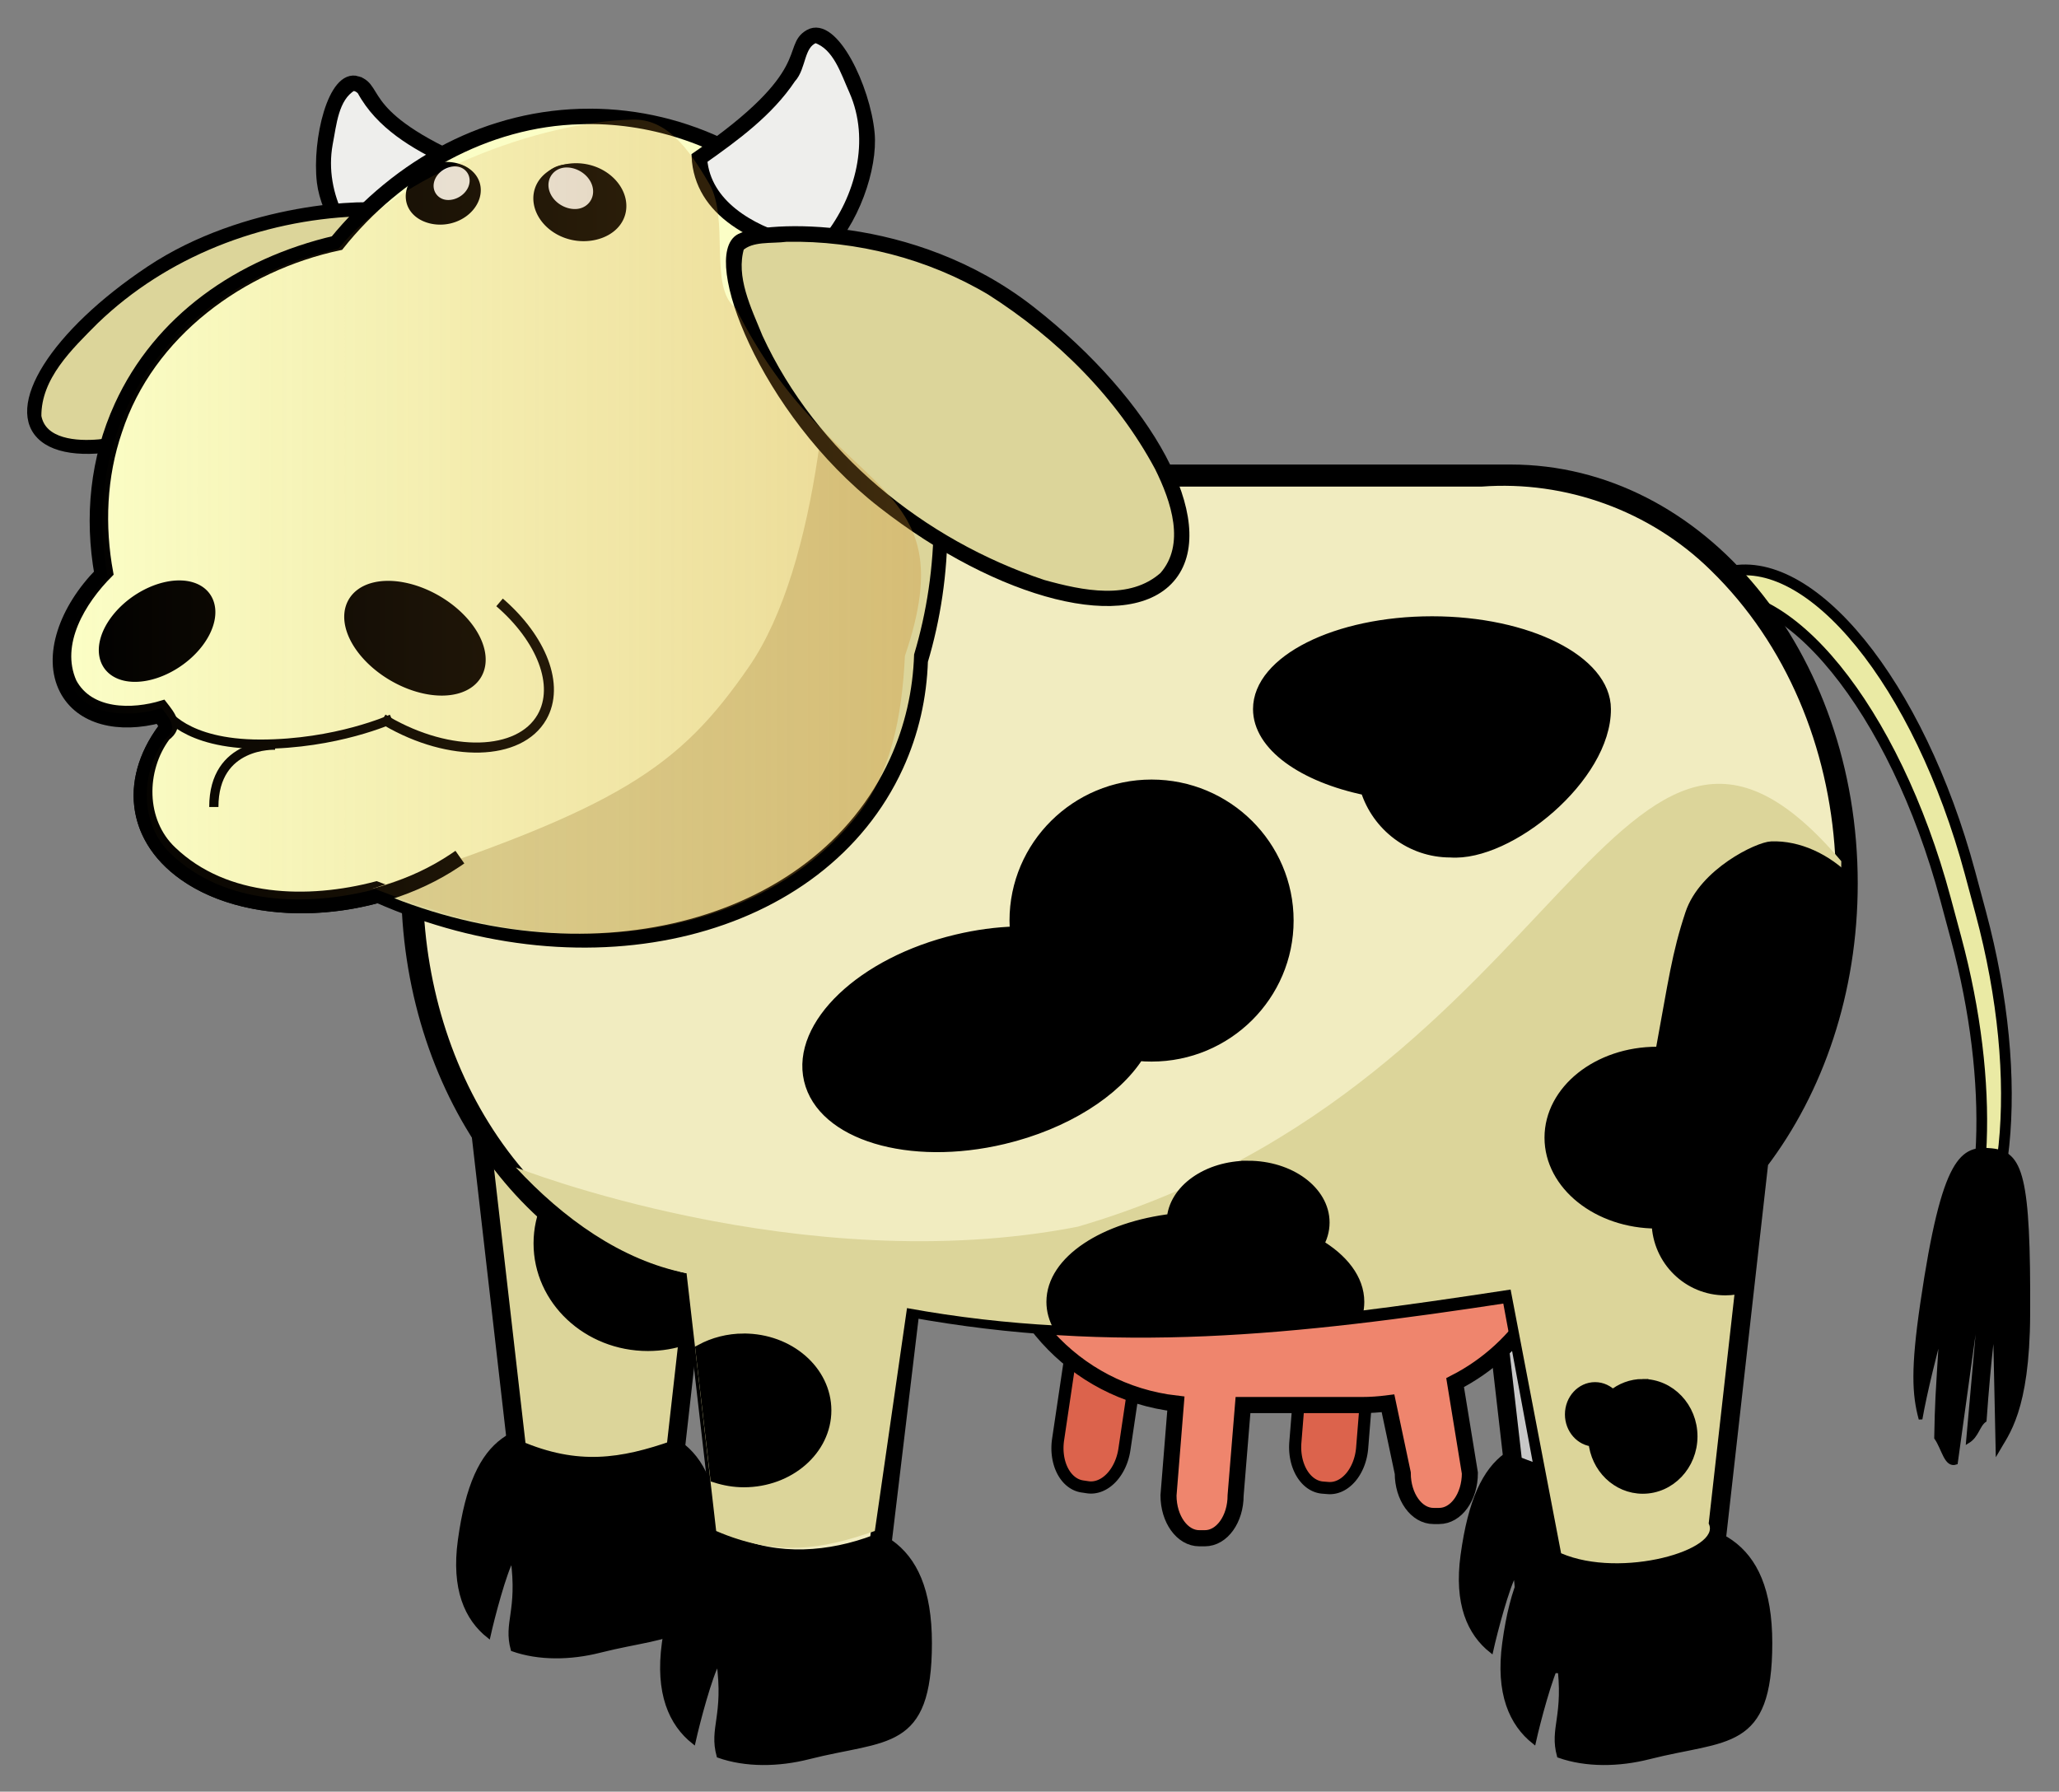 <?xml version="1.0" encoding="UTF-8" standalone="no"?>
<svg viewBox="0 0 373.89 325.37" xmlns="http://www.w3.org/2000/svg">
<rect x="0" y="0" width="373.89" height="325.37" fill="#808080" stroke="none"/>
<defs>
<linearGradient gradientUnits="userSpaceOnUse" id="linearGradient2492" x1="161.948" x2="342.665">
<stop offset="0" stop-color="#c98b2b" stop-opacity="0"/>
<stop offset="1" stop-color="#c98b2b"/>
</linearGradient>
</defs>
<g transform="matrix(1.03,0,0,1.036,-153.486,-31.169)">
<path d="m450.651,131.129-1.767,3.814c14.905-4.029 34.135,19.476 43.115,52.697l1.869,6.914c6.938,25.665 5.666,49.399-2.143,60.726 11.516-8.138 14.554-35.38 6.484-65.235l-1.869-6.914c-8.98-33.221-28.21-56.726-43.115-52.697l-2.575.696z" fill="#eaeaa4" stroke="#000" stroke-width="1.886"/>
<path d="m419.26,221.07h19.817v80.552h-19.817z" fill="#2e3436" stroke="#000" stroke-width=".65"/>
<path d="m431.598,236.414h19.818v80.551h-19.818z" fill="#2e3436" stroke="#000" stroke-width=".65"/>
<path d="m429.518,282.035c-12.528,0-20.025,1.314-22.684,20.683-1.169,8.501 1.18,13.724 5.1,16.802 .789-3.545 2.833-11.18 4.192-13.611 1.269,9.233-1.29,11.142.031,15.926 4.643,1.637 10.243,1.545 15.364.251 13.194-3.338 20.682-1.222 20.682-19.368 .001-18.109-10.157-20.683-22.684-20.683z" stroke="#000" stroke-width=".65"/>
<path d="m437.664,296.695c-12.968,0-20.728,1.361-23.481,21.407-1.208,8.799 1.223,14.205 5.278,17.391 .816-3.668 2.933-11.573 4.339-14.088 1.314,9.556-1.336,11.533.033,16.485 4.805,1.694 10.603,1.599 15.902.259 13.657-3.456 21.407-1.264 21.407-20.047 .001-18.745-10.512-21.407-23.478-21.407z" stroke="#000" stroke-width=".65"/>
<path d="m245.085,221.07h19.817v80.552h-19.817z" fill="#2e3436" stroke="#000" stroke-width=".65"/>
<path d="m283.442,236.414h19.818v80.551h-19.818z" fill="#2e3436" stroke="#000" stroke-width=".65"/>
<path d="m252.741,279.433c-12.528,0-20.026,1.314-22.684,20.683-1.168,8.501 1.181,13.724 5.1,16.802 .79-3.545 2.833-11.18 4.193-13.611 1.269,9.233-1.29,11.142.032,15.926 4.643,1.637 10.243,1.545 15.363.251 13.195-3.338 20.681-1.222 20.681-19.368 0-18.109-10.157-20.683-22.684-20.683z" stroke="#000" stroke-width=".65"/>
<path d="m289.508,296.695c-12.967,0-20.727,1.361-23.48,21.407-1.209,8.799 1.222,14.205 5.278,17.391 .817-3.668 2.932-11.573 4.34-14.088 1.314,9.556-1.336,11.533.033,16.485 4.805,1.694 10.602,1.599 15.901.259 13.658-3.456 21.407-1.264 21.407-20.047 0-18.745-10.514-21.407-23.48-21.407z" stroke="#000" stroke-width=".65"/>
<path d="m232.346,216.499 43.582-1.301-7.806,68.951c-9.324,3.252-17.346,4.553-27.971,0l-7.806-67.65z" fill="#dcd59a" stroke="#000" stroke-width="3.252"/>
<path d="m263.244,230.158c-10.592,0-19.189,8.014-19.189,17.888s8.597,17.888 19.189,17.888c2.333,0 4.558-.386 6.627-1.098l3.618-31.914c-2.966-1.752-6.476-2.765-10.245-2.765z" stroke="#000" stroke-width="1.951"/>
<path d="m407.976,219.1 43.582-1.301-7.806,68.951c-9.324,3.252-17.346,4.553-27.971,0l-7.806-67.65z" fill="#c8c8c8" stroke="#000" stroke-width="3.252"/>
<path d="m379.039,193.288h.974a5.422,7.509 0 0,1 5.422,7.509v28.922a5.422,7.509 0 0,1 -5.422,7.509h-.974a5.422,7.509 0 0,1 -5.422-7.509v-28.922a5.422,7.509 0 0,1 5.422-7.509" fill="#dc634c" stroke="#000" stroke-width="2.136" transform="rotate(8.5)"/>
<path d="m404.431,215.083h.974a5.422,7.509 0 0,1 5.422,7.509v28.922a5.422,7.509 0 0,1 -5.422,7.509h-.974a5.422,7.509 0 0,1 -5.422-7.509v-28.922a5.422,7.509 0 0,1 5.422-7.509" fill="#dc634c" stroke="#000" stroke-width="2.136" transform="rotate(4.634)"/>
<path d="m360.559,205.183c-19.946,0-36.009,15.878-36.009,35.601 0,18.304 13.84,33.281 31.773,35.344l-1.301,16.089c0,4.16 2.42,7.514 5.423,7.514h.986c3.004,0 5.423-3.354 5.423-7.514l1.301-15.832h20.89c1.587,0 3.143-.113 4.675-.308l2.602,12.237c0,4.16 2.42,7.514 5.423,7.514h.986c3.004,0 5.423-3.354 5.423-7.514l-2.602-15.866c11.596-5.901 19.502-17.835 19.502-31.665 0-19.723-16.063-35.601-36.009-35.601h-28.486z" fill="#ef856d" stroke="#000" stroke-width="2.829"/>
<path d="m280.929,113.112c-33.015,0-59.6,32.039-59.6,71.838 0,35.869 21.591,65.435 50.026,70.923l5.224,45.188c10.625,4.553 18.647,3.252 27.971,0l5.021-41.672c35.905,6.505 67.257,3.252 105.764-2.602l8.253,44.273c10.625,4.553 18.647,3.252 27.971,0l7.623-67.366c9.783-12.788 15.754-29.898 15.754-48.746 0-39.798-26.585-71.838-59.6-71.838h-134.406z" fill="#dcdcdc" stroke="#000" stroke-width="3.193"/>
<path d="m279.445,114.433c-22.404.449-41.595,17.302-50.007,37.346-12.895,29.429-7.586,67.45 16.486,89.66 7.377,6.753 16.725,11.603 26.609,13.355 1.947,15.074 3.222,30.743 5.529,45.452 7.999,3.606 17.316,2.87 25.288-.163 1.707-14.073 3.364-28.152 5.102-42.22 35.681,7.04 72.358,3.068 107.939-2.561 2.77,14.944 5.572,29.881 8.355,44.822 8.029,3.696 17.54,3.063 25.613-.041 2.657-22.362 4.821-44.926 7.785-67.162 22.749-30.109 20.537-77.078-6.871-103.589-10.826-10.581-26.005-16.052-41.143-14.92-43.562.014-87.125-.027-130.686.02z" fill="#f4eebd" fill-opacity=".879" stroke="#000" stroke-width="1.951"/>
<path d="m339.025,245.119c-48.655,9.432-99.077-10.408-99.077-10.408 8.278,8.894 18.626,16.343 30.105,18.559l5.224,45.188c10.625,4.553 18.647,3.252 27.971,0l5.671-39.07c35.905,6.505 67.908,2.602 106.415-3.252l8.903,46.225c10.625,4.553 28.404-.65 26.019-5.204l7.623-67.366c9.783-12.788 15.754-29.898 15.754-48.746-39.548-46.305-47.608,38.781-134.609,64.073z" fill="#dcd59a"/>
<path d="m401.471,139.091c-16.876,0-30.573,6.848-30.573,15.286 0,6.379 7.833,11.858 18.945,14.148 2.002,6.313 7.907,10.896 14.88,10.896 10.355.76 27.394-13.156 27.32-25.044 0-8.438-13.697-15.286-30.573-15.286z" stroke="#000" stroke-width="1.951"/>
<path d="m461.336,178.546c-2.295.076-11.88,4.654-14.25,11.749s-2.954,11.793-5.265,24.271c-.222-.006-.447-.02-.671-.02-10.413,0-18.864,6.703-18.864,14.961s8.451,14.961 18.864,14.961h.02c.173,6.492 5.48,11.709 12.014,11.709 1.223,0 2.404-.189 3.517-.529l2.48-21.933-.224-.122c10.457-13.55 14.981-32.29 15.957-48.644 0-.109 0-.216 0-.325-3.921-4.039-8.925-6.233-13.579-6.078z" stroke="#000" stroke-width="1.951"/>
<path d="m369.049,234.732c-7.106,0-12.899,4.116-13.172,9.269-12.112,1.411-21.202,7.283-21.202,14.29 0,1.482.403,2.901 1.159,4.248 17.323,1.045 34.225.076 52.222-2.012 .207-.731.305-1.474.305-2.236-1e-005-3.858-2.758-7.37-7.257-9.981 .729-1.199 1.138-2.527 1.138-3.923 2e-005-5.33-5.913-9.656-13.193-9.656z" stroke="#000" stroke-width="2.355"/>
<path d="m280.156,264.817c-2.775,0-5.36.695-7.562,1.87l2.602,22.34c1.552.493 3.211.793 4.96.793 7.973,0 14.453-5.605 14.453-12.501s-6.48-12.501-14.453-12.501z" stroke="#000" stroke-width="1.951"/>
<path d="m438.637,272.788c-2.016,0-3.866.734-5.339,1.944-.786-.857-1.871-1.393-3.076-1.393-2.393,0-4.335,2.096-4.335,4.679 0,2.508 1.831,4.563 4.128,4.679 .399,4.627 4.102,8.257 8.622,8.257 4.786,0 8.669-4.069 8.669-9.083s-3.884-9.083-8.669-9.083z" stroke="#000" stroke-width="1.951"/>
<path d="m500.149,231.705c-5.175-.541-8.442.901-12.267,26.875-1.679,11.401-1.459,15.944-.274,20.259 .825-4.74 2.763-12.331 3.666-15.546-.775,12.492-.803,12.338-.93,18.839 1.318,1.879 1.724,4.973 3.503,4.368 1.61-11.533 4.959-35.601 4.959-35.601l-2.847,31.872c1.654-1.006 1.751-2.826 2.966-3.694 .797-11.32 1.753-17.909 1.753-17.909l.498,23.189c1.641-2.865 5.345-6.937 5.43-23.81 .123-24.528-1.284-28.301-6.458-28.842z" stroke="#000" stroke-width=".65"/>
<path d="m352.035,167.712c-13.285,0-24.068,10.637-24.068,23.743 0,.68.045,1.346.102,2.012-3.331.091-6.842.559-10.408,1.403-16.597,3.927-28.211,14.906-25.938,24.515s17.594,14.213 34.191,10.286c10.963-2.594 19.752-8.252 23.804-14.575 .763.072 1.536.102 2.317.102 13.285,0 24.068-10.637 24.068-23.743s-10.782-23.743-24.068-23.743z" stroke="#000" stroke-width="1.951"/>
<g transform="matrix(.833,0,0,.833,25.68,5.831)">
<path d="m223.706,46.12c5.023,1.561-.182,7.764 26.603,18.607 1.739,10.595-7.426,18.464-19.992,23.72-7.624-4.512-13.428-14.423-14.215-21.003-1.05-8.785 2.352-22.957 7.604-21.324z" fill="#eeeeec" stroke="#000" stroke-width="1.951"/>
<path d="m222.629,47.312c-3.919,2.329-4.307,7.98-5.123,12.054-1.96,10.823 4.15,21.569 12.908,27.625 8.076-3.541 17.935-9.184 18.783-18.945 .981-3.738-4.027-3.445-6.18-5.062-7.165-3.385-14.532-7.614-18.437-14.839-.494-.513-1.203-.945-1.951-.833z" fill="#eeeeec" stroke="#000" stroke-width="1.951"/>
<path d="m157.256,121.336c7.772,6.186 30.458.355 50.638-13.015s28.637-33.691 22.478-35.429c-4.289-1.21-30.458-.356-50.638,13.015s-30.25,29.242-22.478,35.429z" fill="#dcdcdc" stroke="#000" stroke-width="1.649"/>
<path d="m223.544,73.839c-20.409.821-40.565,8.526-55.352,22.686-5.474,5.47-12.273,11.854-12.197,20.206 1.052,5.693 8.384,6.084 13.03,5.671 15.884-1.822 30.773-9.509 43.42-19.027 8.225-6.924 16.192-15.458 18.559-26.162 .704-2.273-1.144-3.838-3.313-3.354-1.381-.076-2.766-.086-4.147-.02z" fill="#dcd59a" stroke="#000" stroke-width="1.649"/>
<path d="m272.839,53.613c-21.094,0-40.139,10.253-53.644,26.69-20.38,4.72-37.133,16.569-45.351,34.415-5.11,11.097-6.308,23.199-4.167,35.228-7.617,7.701-10.923,17.387-7.481,24.048 3.129,6.054 10.988,7.955 19.738,5.61 .532.801 1.085,1.588 1.647,2.378-8.412,10.568-7.498,23.003 3.659,30.878 10.207,7.204 26.201,8.614 40.818,4.614 44.721,19.659 93.534,7.645 109.627-27.3 3.239-7.033 4.898-14.47 5.143-22.035 2.682-8.899 4.147-18.461 4.147-28.418 0-47.526-33.207-86.108-74.135-86.108z" fill="#dcdcdc" stroke="#000" stroke-width="3.252"/>
<path d="m270.928,54.284c-19.926.469-38.674,11.117-51.002,26.527-20.669,4.348-40.2,18.361-46.977,38.968-3.301,9.574-3.741,20.009-1.89,29.943-5.773,5.746-11.381,14.83-7.724,23.011 3.65,6.764 12.74,6.708 19.169,4.736 1.792,2.292 3.593,4.411.671,6.606-5.278,7.037-5.329,17.875 1.301,24.088 11.321,10.793 28.831,11.17 43.257,7.399 11.075,4.26 22.795,8.065 34.818,8.967 23.86,2.323 50.202-4.345 66.068-23.156 8.366-9.633 12.523-22.275 13.154-34.876 10.51-35.199-.229-77.398-30.534-99.49-11.628-8.484-25.83-13.192-40.31-12.725z" fill="#fbfec6" stroke="#000" stroke-width="1.951"/>
<path d="m229.097,180.4c.264.159.526.309.795.464 13.411,7.743 28.124,7.371 32.865-.839 3.867-6.698-.093-16.535-8.967-24.141" fill="none" stroke="#000" stroke-width="2.12"/>
<path d="m323.495,77.031c1.501,26.508-2.122,71.049-16.892,92.348s-27.398,29.75-79.847,46.794c44.721,19.659 93.534,7.645 109.627-27.3 3.239-7.033 4.898-14.47 5.143-22.035 2.682-8.899 4.147-18.461 4.147-28.418 0-24.029-8.494-45.764-22.177-61.389z" fill="#dcd59a"/>
<path d="m417,161.094a11.5,23 0 1,1 -23,0 11.5,23 0 1,1 23,0z" stroke="#000" stroke-width="3" transform="matrix(.57,.136,-.115,.259,29.267,-27.08)"/>
<path d="m417,161.094a11.5,23 0 1,1 -23,0 11.5,23 0 1,1 23,0z" fill="#eeeeec" stroke="#000" stroke-width="3" transform="matrix(.351,8.3790316e-2,-7.0525486e-2,.16,112.676,7.92)"/>
<path d="m361,269.094a24.5,15 0 1,1 -49,0 24.5,15 0 1,1 49,0z" fill="#000001" stroke="#000" stroke-width="3" transform="matrix(.54,.312,-.312,.54,138.132,-86.876)"/>
<path d="m361,269.094a24.5,15 0 1,1 -49,0 24.5,15 0 1,1 49,0z" stroke="#000" stroke-width="3" transform="matrix(-.445,.276,.257,.477,261.894,-59.3)"/>
<path d="m417,161.094a11.5,23 0 1,1 -23,0 11.5,23 0 1,1 23,0z" stroke="#000" stroke-width="3" transform="matrix(-.707,.169,.142,.322,534.597,-48.734)"/>
<path d="m417,161.094a11.5,23 0 1,1 -23,0 11.5,23 0 1,1 23,0z" fill="#eeeeec" stroke="#000" stroke-width="3" transform="matrix(-.435,.104,8.7450971e-2,.198,431.17,-5.334)"/>
<path d="m182.975,178.836c0,0 4.049,6.884 20.18,6.884s27.824-5.317 27.824-5.317" fill="none" stroke="#000" stroke-width="1.951"/>
<path d="m245.394,209.488c-.335.236-.675.459-1.022.69-17.297,11.537-42.873,12.742-57.133,2.677-11.632-8.21-12.143-21.372-2.544-32.213" fill="none" stroke="#000" stroke-width="3.252"/>
<path d="m206.327,185.926c0,0-13.01-.65-13.01,13.01" fill="none" stroke="#000" stroke-width="1.951"/>
<path d="m319.295,36.29c-4.955,2.797 1.962,8.185-23.888,25.769 .577,11.622 12.062,17.875 26.548,20.585 7.033-6.516 10.911-18.337 10.242-25.488-.893-9.548-7.721-23.79-12.903-20.865z" fill="#eeeeec" stroke="#000" stroke-width="1.951"/>
<path d="m320.486,37.229c-3.289,1.295-2.695,6.019-4.955,8.4-4.741,7.051-11.843,12.208-18.767,17.07 .802,9.464 10.271,14.68 18.429,16.98 2.711.375 6.504,3.143 8.079-.334 6.857-8.565 10.032-20.757 5.48-31.085-1.819-3.985-3.426-9.505-7.962-11.052-.097.021-.217-.035-.305.02z" fill="#eeeeec" stroke="#000" stroke-width="1.951"/>
<path d="m396.163,150.29c-8.704,11.198-36.246,4.369-61.477-15.243s-37.12-52.178-29.94-55.816c5.001-2.534 36.246-4.369 61.477,15.243s38.644,44.618 29.94,55.816z" fill="#dcdcdc" stroke="#000" stroke-width="1.951"/>
<path d="m314.51,79.023c-3.287.423-7.359-.21-9.9,2.073-1.909,6.417 1.518,13.142 3.935,19.067 11.609,24.924 34.494,43.396 60.259,51.938 8.16,2.251 18.544,4.486 25.572-1.728 5.781-6.578 2.462-16.095-.962-22.962-8.253-15.337-21.066-27.864-35.681-37.13-12.953-7.668-28.167-11.533-43.224-11.258z" fill="#dcd59a" stroke="#000" stroke-width="1.951"/>
<path d="m281.877,54.284c-19.926.469-49.845,11.774-62.172,27.185-20.669,4.348-40.2,18.361-46.977,38.968-3.301,9.574-3.741,20.009-1.89,29.943-5.773,5.746-11.381,14.83-7.724,23.011 3.65,6.764 12.74,6.708 19.169,4.736 1.792,2.292 3.593,4.411.671,6.606-5.278,7.037-5.329,17.875 1.301,24.088 11.321,10.793 28.831,11.17 43.257,7.399 11.075,4.26 22.795,8.065 34.818,8.967 23.86,2.323 50.202-4.345 66.068-23.156 8.366-9.633 10.552-22.275 11.183-34.876 13.317-38.902-15.232-32.059-35.791-73.206-5.814-4.242-1.265-18.711-5.615-26.146s-9.056-13.753-16.296-13.519z" fill="url(#linearGradient2492)" fill-opacity=".318"/>
</g>
</g>
</svg>
